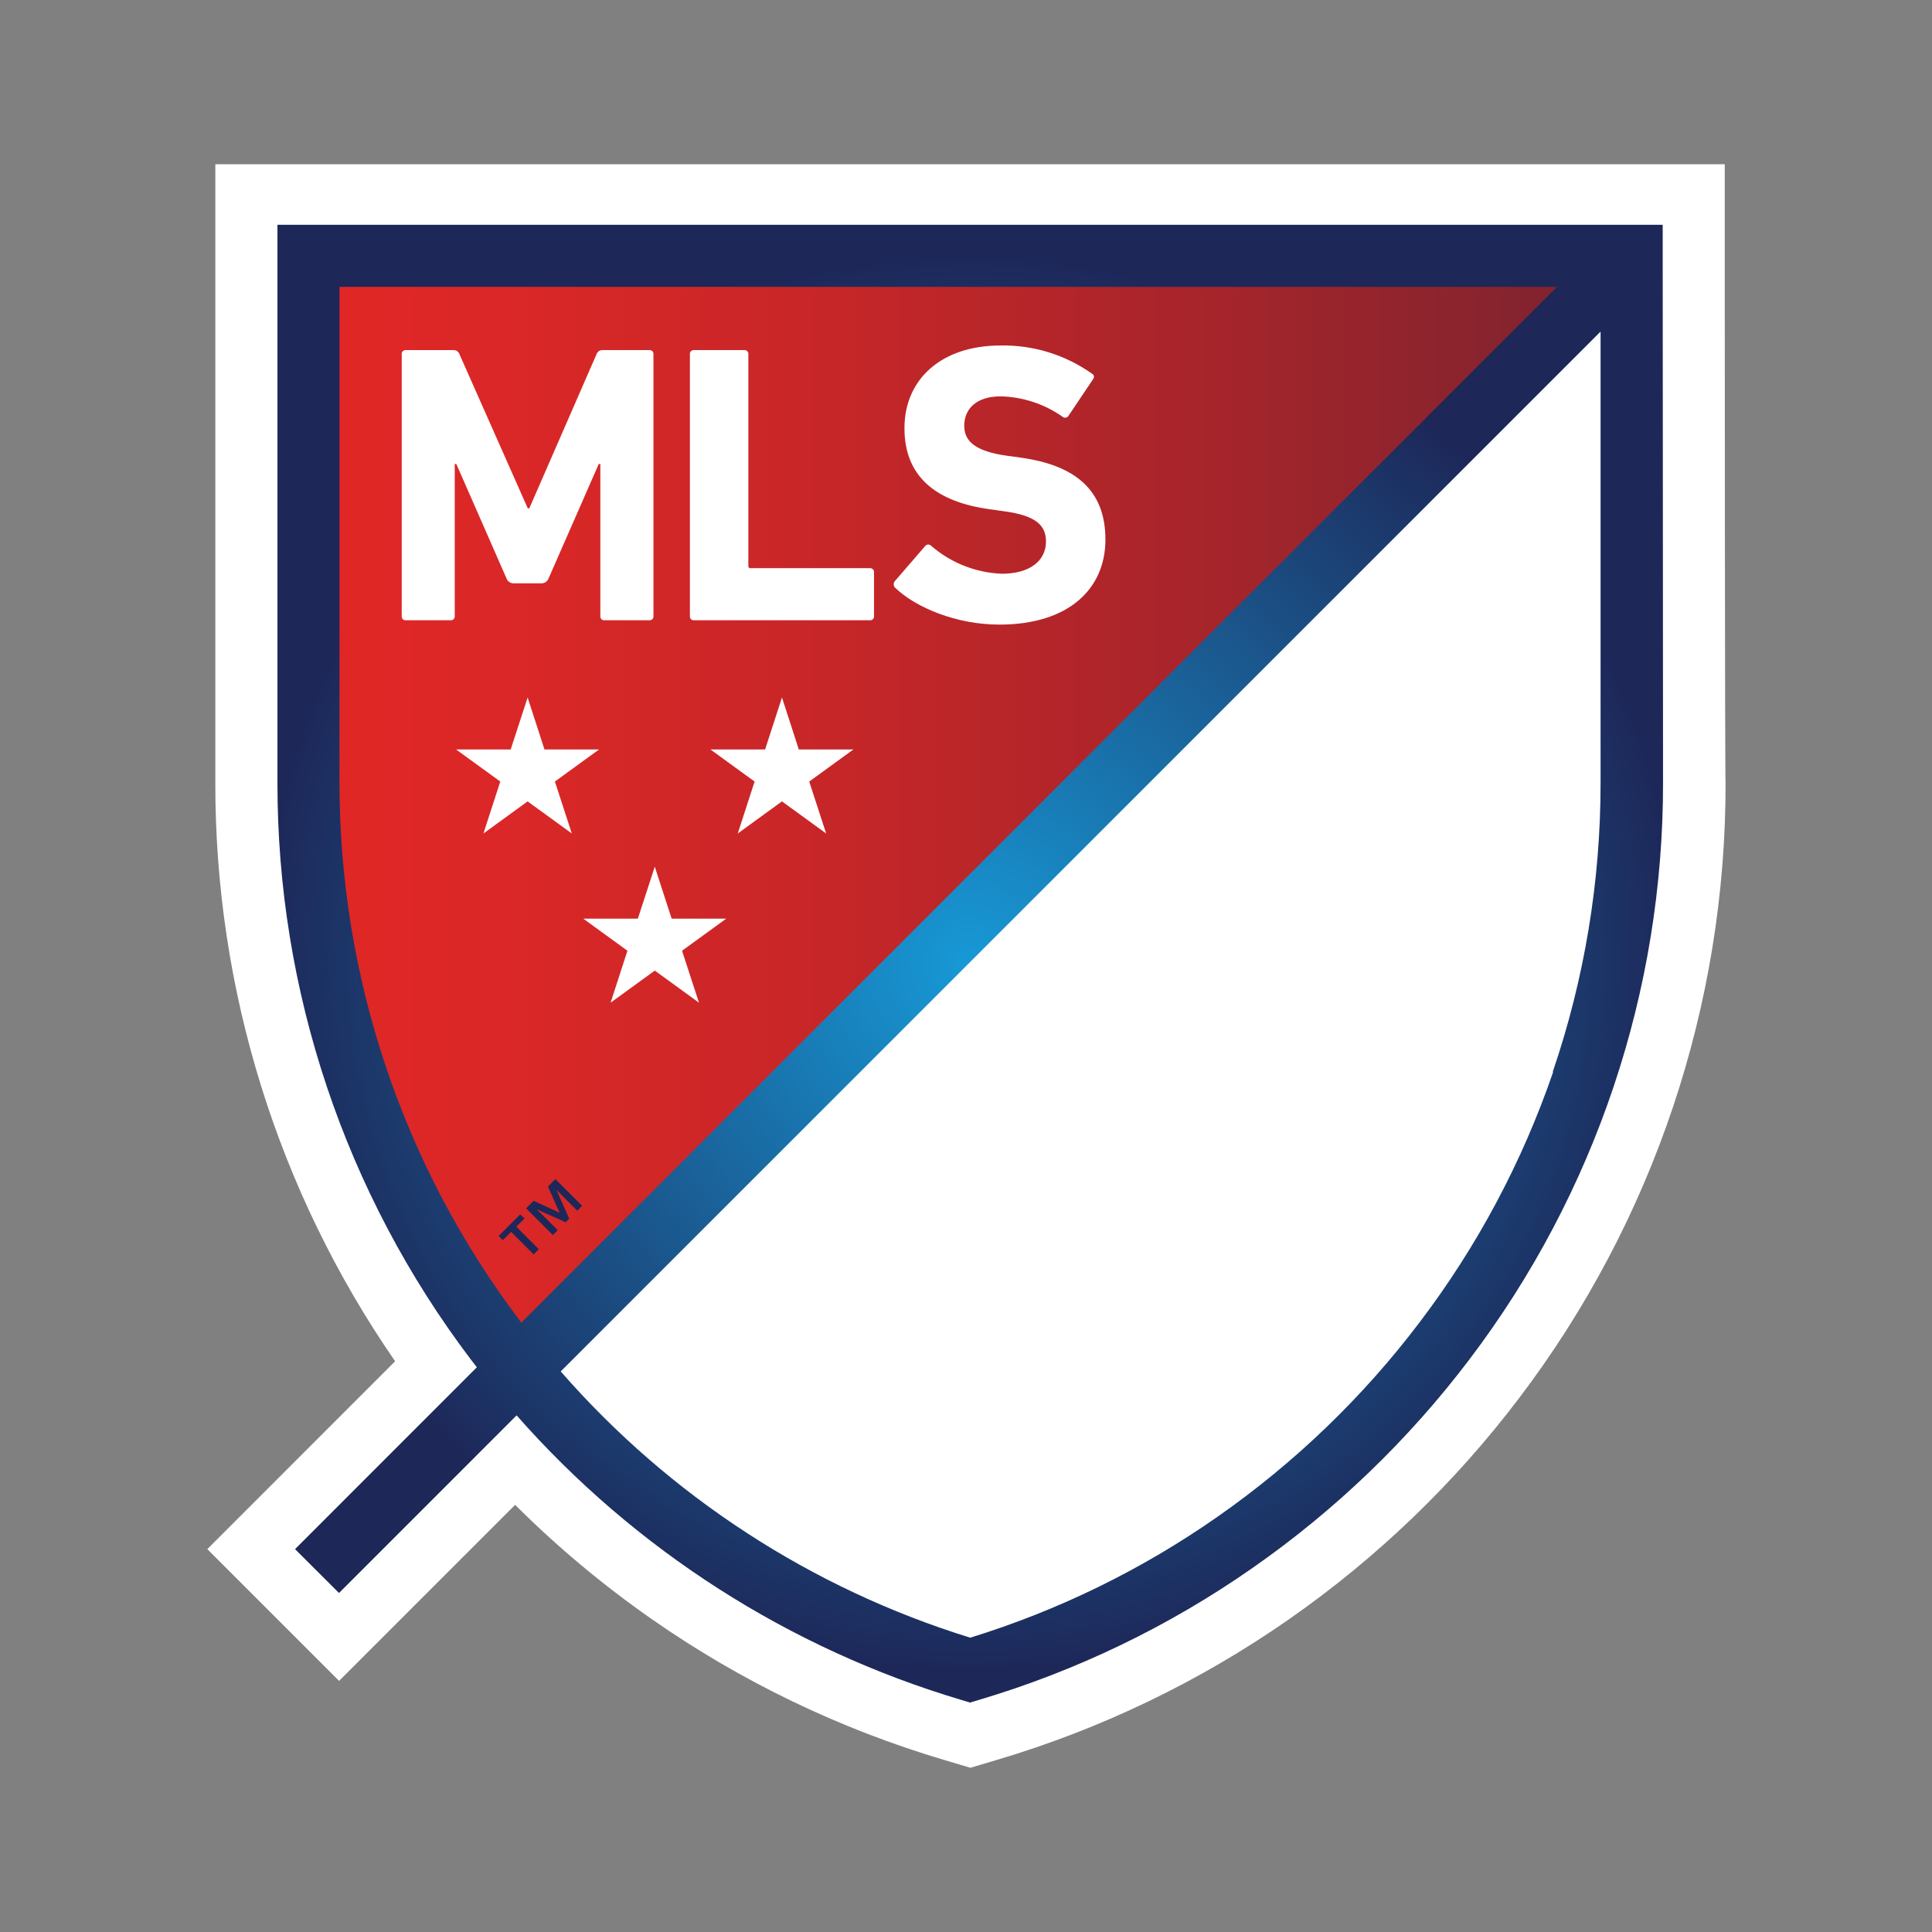 <svg xmlns="http://www.w3.org/2000/svg" fill="none" viewBox="0 0 200 200" height="200" width="200">
<rect x="0" y="0" width="200" height="200" fill="#808080" stroke="none"/>
<path fill="white" d="M178.545 26.642V17H22.291V81.061C22.255 102.442 28.748 123.326 40.902 140.917L21.462 160.366L35.101 174.005L53.324 155.782C57.692 160.135 62.432 164.098 67.49 167.626C76.717 174.063 86.918 178.977 97.703 182.18L100.457 183L103.21 182.18C113.995 178.979 124.196 174.068 133.424 167.634C142.529 161.286 150.581 153.546 157.283 144.698C171.162 126.398 178.66 104.054 178.631 81.087C178.554 80.758 178.545 26.642 178.545 26.642Z"></path>
<path fill="url(#paint0_linear_241_759)" d="M168.903 26.487H31.933V80.983C31.897 103.169 39.589 124.675 53.687 141.806L168.903 26.59V26.487Z"></path>
<path fill="white" d="M100.422 172.891C120.211 166.987 137.566 154.852 149.906 138.293C162.245 121.734 168.911 101.634 168.911 80.983C168.911 80.663 168.911 29.189 168.911 26.599L53.687 141.806C65.82 156.593 82.094 167.418 100.422 172.891Z"></path>
<path fill="#1D2758" d="M54.308 126.121L53.445 126.985L55.776 129.315L55.24 129.851L52.91 127.52L52.047 128.383L51.615 127.951L53.842 125.724L54.308 126.121ZM57.934 125.543L56.725 122.832L57.493 122.064L60.264 124.827L59.755 125.327L57.597 123.169L58.926 126.156L58.555 126.527L55.569 125.189L57.735 127.347L57.226 127.848L54.464 125.086L55.24 124.309L57.934 125.543Z"></path>
<path fill="white" d="M83.77 80.905L85.523 86.283L80.948 82.96L76.372 86.283L78.116 80.905L73.541 77.582H79.204L80.948 72.204L82.691 77.582H88.346L83.77 80.905Z"></path>
<path fill="white" d="M57.442 80.905L62.017 77.582H56.363L54.619 72.204L52.867 77.582H47.212L51.788 80.905L50.044 86.283L54.619 82.96L59.194 86.283L57.442 80.905Z"></path>
<path fill="white" d="M69.527 95.097L67.783 89.719L66.031 95.097H60.377L64.952 98.42L63.208 103.798L67.783 100.475L72.358 103.798L70.606 98.42L75.181 95.097H69.527Z"></path>
<path fill="white" d="M52.418 59.842L47.238 48.033H47.074V63.796C47.078 63.851 47.07 63.907 47.051 63.959C47.031 64.011 47.001 64.058 46.962 64.097C46.922 64.137 46.875 64.167 46.823 64.187C46.771 64.206 46.715 64.214 46.66 64.21H41.998C41.943 64.214 41.888 64.206 41.836 64.187C41.783 64.167 41.736 64.137 41.697 64.097C41.658 64.058 41.627 64.011 41.608 63.959C41.588 63.907 41.58 63.851 41.584 63.796V36.656C41.58 36.6 41.588 36.545 41.608 36.493C41.627 36.441 41.658 36.394 41.697 36.354C41.736 36.315 41.783 36.285 41.836 36.265C41.888 36.246 41.943 36.238 41.998 36.242H46.902C47.042 36.227 47.182 36.261 47.301 36.336C47.42 36.411 47.51 36.523 47.558 36.656L54.636 52.626H54.792L61.758 36.656C61.806 36.522 61.897 36.408 62.018 36.333C62.139 36.258 62.281 36.225 62.423 36.242H67.24C67.294 36.239 67.349 36.248 67.4 36.268C67.451 36.288 67.497 36.319 67.535 36.358C67.573 36.397 67.603 36.444 67.622 36.495C67.641 36.546 67.649 36.601 67.645 36.656V63.796C67.649 63.851 67.641 63.905 67.622 63.957C67.603 64.008 67.573 64.055 67.535 64.094C67.497 64.133 67.451 64.164 67.4 64.184C67.349 64.204 67.294 64.213 67.24 64.21H62.561C62.505 64.214 62.45 64.206 62.398 64.187C62.346 64.167 62.298 64.137 62.259 64.097C62.22 64.058 62.19 64.011 62.17 63.959C62.151 63.907 62.143 63.851 62.146 63.796V48.033H61.982L56.803 59.842C56.749 60.006 56.643 60.148 56.501 60.246C56.359 60.344 56.19 60.393 56.017 60.386H53.195C53.024 60.393 52.855 60.343 52.715 60.245C52.575 60.147 52.47 60.005 52.418 59.842Z"></path>
<path fill="white" d="M71.823 64.21H90.063C90.119 64.214 90.174 64.206 90.226 64.187C90.278 64.167 90.326 64.137 90.365 64.097C90.404 64.058 90.434 64.011 90.454 63.959C90.474 63.907 90.482 63.851 90.478 63.796V59.23C90.48 59.174 90.471 59.119 90.451 59.068C90.431 59.017 90.401 58.97 90.362 58.931C90.323 58.892 90.276 58.862 90.225 58.842C90.173 58.822 90.118 58.813 90.063 58.815H77.71C77.677 58.821 77.643 58.819 77.611 58.809C77.579 58.799 77.55 58.782 77.526 58.758C77.502 58.734 77.484 58.705 77.475 58.673C77.465 58.641 77.463 58.606 77.469 58.573V36.656C77.473 36.6 77.465 36.545 77.445 36.493C77.426 36.441 77.395 36.394 77.356 36.354C77.317 36.315 77.269 36.285 77.217 36.265C77.165 36.246 77.11 36.238 77.054 36.242H71.823C71.769 36.239 71.714 36.248 71.663 36.268C71.612 36.288 71.566 36.319 71.528 36.358C71.489 36.397 71.46 36.444 71.441 36.495C71.422 36.546 71.414 36.601 71.418 36.656V63.796C71.414 63.851 71.422 63.905 71.441 63.957C71.46 64.008 71.489 64.055 71.528 64.094C71.566 64.133 71.612 64.164 71.663 64.184C71.714 64.204 71.769 64.213 71.823 64.21Z"></path>
<path fill="white" d="M105.662 47.369L104.186 47.17C100.975 46.713 99.818 45.685 99.818 44.08C99.818 42.31 101.096 41.032 103.564 41.032C105.888 41.081 108.144 41.827 110.039 43.173C110.084 43.203 110.135 43.224 110.189 43.233C110.243 43.243 110.298 43.242 110.351 43.23C110.404 43.218 110.454 43.195 110.499 43.163C110.543 43.131 110.58 43.09 110.608 43.044L113.12 39.306C113.328 39.013 113.284 38.849 113.043 38.684C110.272 36.719 106.943 35.696 103.547 35.767C97.504 35.767 93.629 39.22 93.629 44.33C93.629 49.268 96.797 51.944 102.477 52.721L103.961 52.928C107.294 53.385 108.278 54.413 108.278 56.061C108.278 58.038 106.629 59.394 103.703 59.394C101.012 59.287 98.437 58.271 96.4 56.51C96.362 56.466 96.314 56.431 96.261 56.407C96.209 56.383 96.151 56.37 96.093 56.37C96.035 56.37 95.978 56.383 95.925 56.407C95.872 56.431 95.825 56.466 95.787 56.51L92.653 60.136C92.564 60.23 92.514 60.355 92.514 60.486C92.514 60.615 92.564 60.74 92.653 60.835C94.837 62.933 99.076 64.659 103.444 64.659C110.686 64.659 114.433 60.913 114.433 55.854C114.433 50.796 111.385 48.154 105.619 47.369"></path>
<path fill="url(#paint1_radial_241_759)" d="M172.122 26.487V23.267H28.722V26.487C28.722 26.487 28.722 80.655 28.722 80.983C28.688 102.557 35.723 123.547 48.749 140.745L49.362 141.539L30.543 160.366L35.093 164.907L53.48 146.52C65.754 160.463 81.704 170.67 99.507 175.973L100.422 176.249L101.337 175.973C111.453 172.968 121.019 168.354 129.669 162.308C138.236 156.337 145.81 149.054 152.113 140.727C165.155 123.538 172.197 102.543 172.157 80.966L172.122 26.487ZM53.928 136.869C41.73 120.792 35.133 101.163 35.144 80.983C35.144 80.707 35.144 41.352 35.144 29.698H161.177L53.928 136.955V136.869ZM160.78 110.972C157.584 120.284 152.921 129.027 146.968 136.869C141.08 144.647 134.008 151.451 126.008 157.034C118.185 162.5 109.559 166.717 100.439 169.533C84.026 164.454 69.348 154.911 58.046 141.97L165.691 34.325V80.983C165.704 91.184 164.03 101.317 160.736 110.972H160.78Z"></path>
<defs>
<linearGradient gradientUnits="userSpaceOnUse" y2="84.142" x2="168.903" y1="84.142" x1="31.933" id="paint0_linear_241_759">
<stop stop-color="#E12726"></stop>
<stop stop-color="#DA2727" offset="0.16"></stop>
<stop stop-color="#C62628" offset="0.4"></stop>
<stop stop-color="#A6252B" offset="0.68"></stop>
<stop stop-color="#7A232F" offset="0.99"></stop>
<stop stop-color="#79232F" offset="1"></stop>
</linearGradient>
<radialGradient gradientTransform="translate(100.422 99.758) scale(74.135 74.135)" gradientUnits="userSpaceOnUse" r="1" cy="0" cx="0" id="paint1_radial_241_759">
<stop stop-color="#1799D6"></stop>
<stop stop-color="#1D2758" offset="1"></stop>
</radialGradient>
</defs>
</svg>

